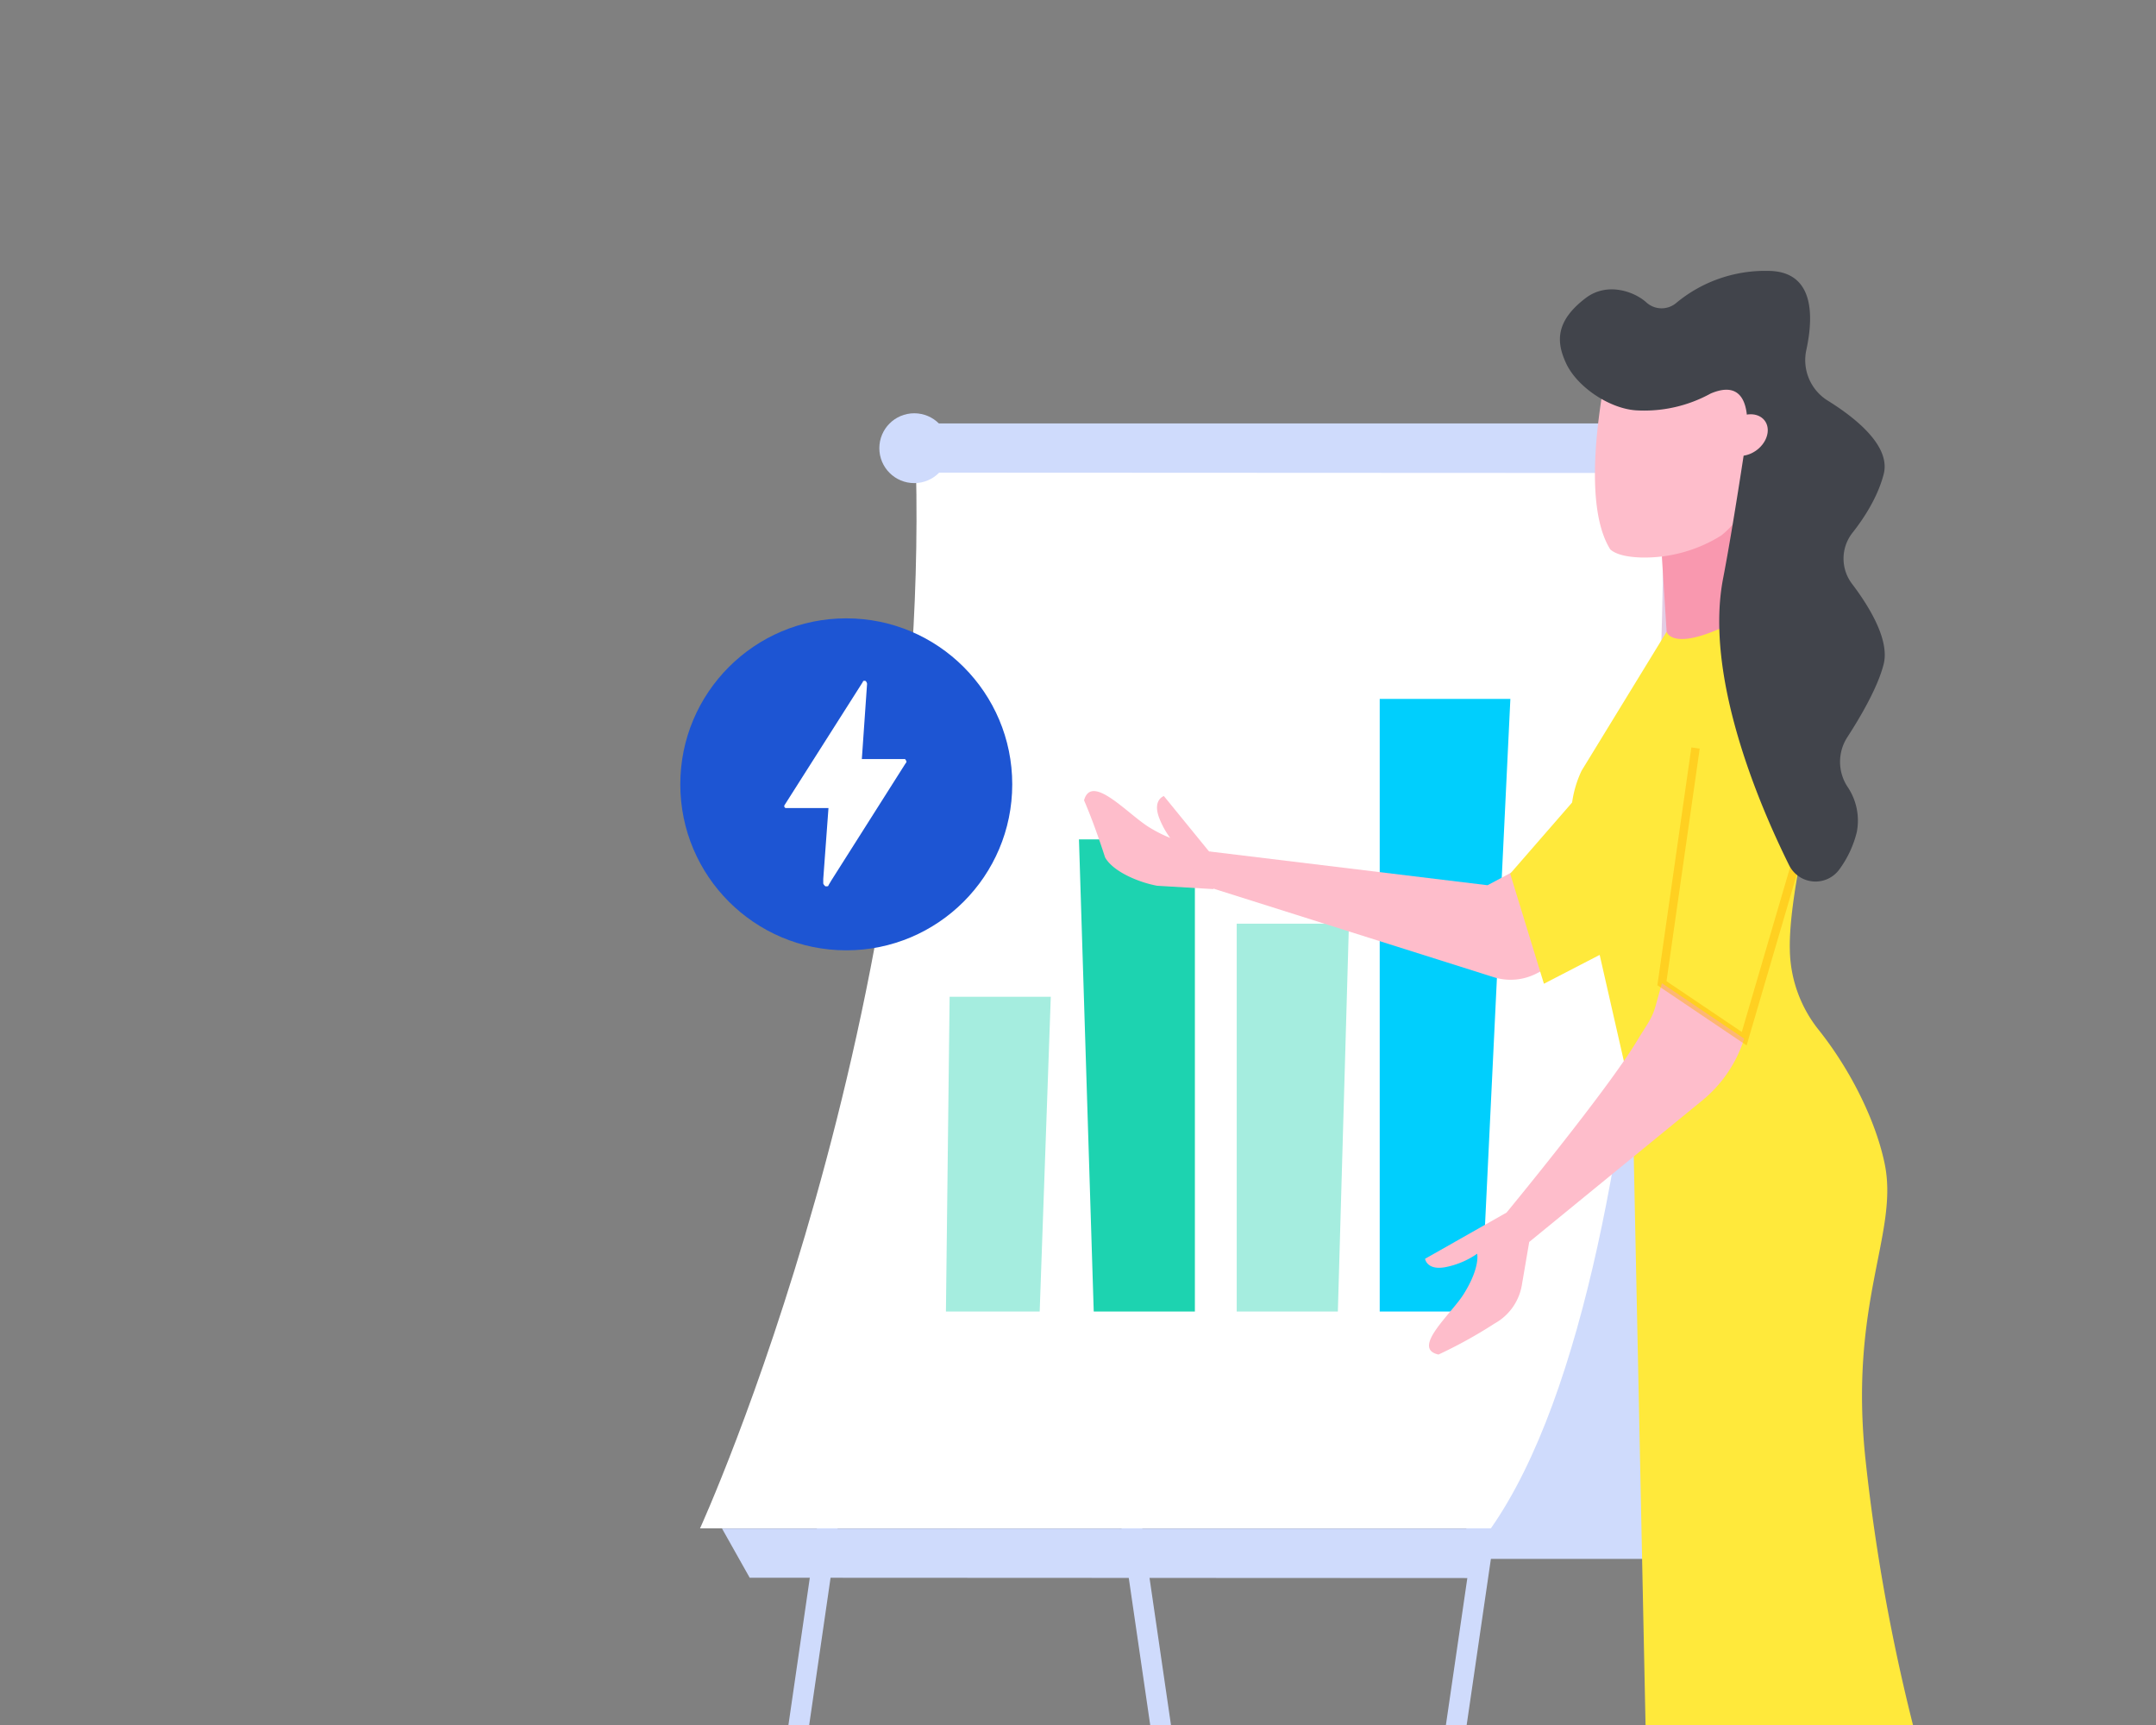 <svg id="Layer_1" data-name="Layer 1" xmlns="http://www.w3.org/2000/svg" xmlns:xlink="http://www.w3.org/1999/xlink" viewBox="0 0 500 400"><rect x="0" y="0" width="500" height="400" fill="#808080" stroke="none"/><defs><style>.cls-1{fill:none;}.cls-2{clip-path:url(#clip-path);}.cls-3{fill:#f998af;}.cls-4{fill:#0f0c26;}.cls-5{fill:#97a2f8;}.cls-6{fill:#febdcb;}.cls-7{fill:#e8edfb;}.cls-8{clip-path:url(#clip-path-2);}.cls-9{fill:#cfdbfc;}.cls-10{fill:#e3cce4;}.cls-11{fill:#fff;}.cls-12{fill:#a5eddf;}.cls-13{fill:#1dd3b0;}.cls-14{fill:#00cffd;}.cls-15{fill:#ffe93b;}.cls-16{opacity:0.44;}.cls-17{fill:#ffb000;}.cls-18{fill:#41444b;}.cls-19{fill:#1d55d3;}</style><clipPath id="clip-path"><rect class="cls-1" x="11" y="-477.171" width="478" height="358"/></clipPath><clipPath id="clip-path-2"><rect class="cls-1" x="10.873" y="42.866" width="478.255" height="358.691"/></clipPath></defs><g id="Groupe_7128" data-name="Groupe 7128"><g id="Groupe_7077" data-name="Groupe 7077"><g class="cls-2"><g id="Groupe_7076" data-name="Groupe 7076"><g id="Groupe_7127" data-name="Groupe 7127"><g id="Groupe_7126" data-name="Groupe 7126"><path id="Tracé_8621" data-name="Tracé 8621" class="cls-3" d="M225.235,42.683q-4.482,17.076-8.961,34.144l-1.787,8.345c-19.117-1.447-47.313-4.379-70.08-6.094,1.388-17.945,3.868-35.637,5.9-53.4,1.358-.245,2.73-.459,4.1-.658,11.426-1.684,23.126-2.519,34.5-.506C196.508,25.874,211.718,33.33,225.235,42.683Z"/><path id="Tracé_8622" data-name="Tracé 8622" class="cls-4" d="M201.559,267.522l1.566,8.307H142.251c.022-2.966-.067-8.212-.216-15.171h53.719A82.768,82.768,0,0,1,201.559,267.522Z"/><path id="Tracé_8623" data-name="Tracé 8623" class="cls-4" d="M355.571,273.118h-72.15c-.483,0-1.448-4.948-2.628-12.46h69.486A20.382,20.382,0,0,1,355.571,273.118Z"/><g id="Groupe_7081" data-name="Groupe 7081"><g id="Groupe_7080" data-name="Groupe 7080"><g id="Groupe_7079" data-name="Groupe 7079"><g id="Groupe_7078" data-name="Groupe 7078"><g id="Groupe_7077-2" data-name="Groupe 7077-2"><g id="Groupe_7076-2" data-name="Groupe 7076-2"><rect id="Rectangle_8876-2" data-name="Rectangle 8876-2" class="cls-5" x="108.148" y="273.422" width="287.921" height="1.878"/></g></g></g></g></g></g><g id="Groupe_7125" data-name="Groupe 7125"><path id="Tracé_8625" data-name="Tracé 8625" class="cls-6" d="M268.571,268.118h-72.15c-.483,0-1.448-4.948-2.628-12.46-3.549-22.508-9.094-68.028-9.711-72.269-7.253-49.841-17.141-89.786-21.929-139.758-.676-7.1-1.106-14.669-1.433-22.494-.8-19.084-1.017-39.647-2.836-58.345-.6-6.179-1.373-12.147-2.4-17.794q-2.349-12.942-4.706-25.889-4.576-25.173-9.154-50.336c-3.882-21.358-15.552-52.53-5.478-73.283,2.168-4.466,6.4-7.928,11.826-10.5.186-.087.371-.175.564-.262,18.173-8.3,49.041-6.995,61.468-.2,21.856,11.955,26.243,49.477,26.213,70.755q-.056,38.277-.208,76.554-.167,48.09-.453,96.191-.59,103.954-1.425,207.918l25.048,16.227a20.642,20.642,0,0,1,9.39,15.943Z"/><path id="Tracé_8626" data-name="Tracé 8626" class="cls-6" d="M169.606-93.465q-.726,5.592-1.67,11.155h-.007c-2.551,15.173-6.185,30.163-10.046,45.1q-1.545,6.006-3.136,12-5.776,22.017-11.559,44.047-2.479,9.429-4.953,18.849-4.482,17.076-8.961,34.144l-1.787,8.345L94.971,232.225a41.082,41.082,0,0,0,5.92,14.026,81.249,81.249,0,0,0,7.862,9.409,81.579,81.579,0,0,1,5.8,6.859l1.567,8.307H55.254c.015-2.963-.07-8.207-.219-15.166-.725-34.277.695-110.128,1.334-159.577.094-7.4.476-14.722,1.038-22,1.388-17.945,3.868-35.637,5.9-53.4q.656-5.74,1.233-11.506c.265-2.534.491-5.069.71-7.61,1.591-18.895,3.049-37.8,4.484-56.706q1.62-21.27,3.237-42.545c2.87-36.863,5.421-94.717,36.55-121.29,15.771-13.466,28.991-8.306,39.021,3.7,11.981,14.354,19.406,38.478,21.153,52.3A273.238,273.238,0,0,1,169.606-93.465Z"/><path id="Tracé_8627" data-name="Tracé 8627" class="cls-7" d="M283.193,55.524a14.901,14.901,0,0,1-.679,3.978c-8.343,25.224-79.635,26.464-101.643,26.705-22.721.25-47.282-.71-65.627-4.664-7.776-1.67-14.437-3.885-19.366-6.778a200.522,200.522,0,0,0-39.358-17.308c-8.5-2.777-25.887-1.217-32.6-5.077-16.848-9.672,5.561-34.811,9.211-48.4.866-3.252,1.74-6.645,2.621-10.108,3.83-15.217,7.636-32.158,11.1-48.538,1.131-5.327,2.223-10.6,3.268-15.731,6.934-33.976,9.695-70.01,19.172-103.557q1.5-5.277,3.221-10.467c4.43-13.268,12.113-27.985,23.969-36.113a41.251,41.251,0,0,1,8.8-4.485c8.526-3.26,17.527-4.594,25.591-10.974l14.921-11.809c9.75-7.713,40.5,4.244,49.77,9.313,41.3,22.612,44.973,87.989,53.108,128.04q8.669,42.609,17.323,85.22,4.329,21.3,8.665,42.609C276.493,26.439,283.771,44.542,283.193,55.524Z"/></g></g></g></g></g></g></g><g id="Groupe_5500" data-name="Groupe 5500"><g id="Groupe_4271" data-name="Groupe 4271"><g class="cls-8"><g id="Groupe_4270" data-name="Groupe 4270"><g id="Groupe_4269" data-name="Groupe 4269"><g id="Groupe_4260" data-name="Groupe 4260"><g id="Groupe_4256" data-name="Groupe 4256"><path id="Tracé_6215" data-name="Tracé 6215" class="cls-9" d="M425.473,536.733h4.817c-8.829-58.733-17.437-117.793-25.77-174.984-5.61-38.5-11.411-78.317-17.241-117.762l-4.713.7c5.829,39.44,11.63,79.251,17.24,117.752C408.1,419.403,416.672,478.224,425.473,536.733Z"/></g><g id="Groupe_4257" data-name="Groupe 4257"><path id="Tracé_6216" data-name="Tracé 6216" class="cls-9" d="M286.935,536.733h4.818c-8.829-58.733-17.437-117.793-25.769-174.984-5.611-38.5-11.412-78.317-17.241-117.762l-4.714.7c5.829,39.44,11.63,79.251,17.24,117.752C269.573,419.403,278.142,478.224,286.935,536.733Z"/></g><path id="Tracé_6217" data-name="Tracé 6217" class="cls-10" d="M425.957,356.774c-40.259-82.832-40.261-244.645-40.261-244.645l-38.145,244.645Z"/><g id="Groupe_4258" data-name="Groupe 4258"><path id="Tracé_6218" data-name="Tracé 6218" class="cls-9" d="M165.734,546.261c14.716-94.874,27.808-186.481,41.648-283.339l4.642-10.548-4.716-.674-4.642,10.548c-13.874,97.092-27,188.906-41.752,284.013Z"/></g><g id="Groupe_4259" data-name="Groupe 4259"><path id="Tracé_6219" data-name="Tracé 6219" class="cls-9" d="M318.551,546.261c8.886-59.09,17.548-118.521,25.933-176.061,5.612-38.521,11.416-78.353,17.248-117.815l-4.713-.7c-5.833,39.467-11.637,79.3-17.25,117.825-8.417,57.764-17.114,117.435-26.036,176.748Z"/></g><path id="Tracé_6220" data-name="Tracé 6220" class="cls-9" d="M403.738,361.476l-28.289-186.11-37.717,172.911,4.934,13.2Z"/><path id="Tracé_6221" data-name="Tracé 6221" class="cls-11" d="M212.231,102.385c37.031-6.231,173.465,3.011,173.465,3.011s3.8,186.431-39.941,249c-44.6.036-183.407,0-183.407,0S217.218,234.452,212.231,102.385Z"/><path id="Tracé_6222" data-name="Tracé 6222" class="cls-9" d="M167.441,354.437l6.421,11.413,170.674.079,2.353-11.492Z"/><path id="Tracé_6223" data-name="Tracé 6223" class="cls-9" d="M212.516,98.184l1.719,11.413,170.674.079.786-11.492Z"/><path id="Tracé_6224" data-name="Tracé 6224" class="cls-9" d="M372.896,103.93a8.1,8.1,0,1,0,8.1-8.1,8.1,8.1,0,0,0-8.1,8.1Z"/><circle id="Ellipse_458" data-name="Ellipse 458" class="cls-9" cx="212.024" cy="103.929" r="8.097"/></g><g id="Groupe_4261" data-name="Groupe 4261"><path id="Tracé_6225" data-name="Tracé 6225" class="cls-12" d="M241.114,304.116h-21.742l.856-72.981h23.459Z"/><path id="Tracé_6226" data-name="Tracé 6226" class="cls-13" d="M277.106,304.116h-23.458l-3.424-109.472h26.882Z"/><path id="Tracé_6227" data-name="Tracé 6227" class="cls-12" d="M310.265,304.116h-23.458v-89.923h26.026Z"/><path id="Tracé_6228" data-name="Tracé 6228" class="cls-14" d="M343.426,304.116h-23.454v-142.05h30.3Z"/></g><g id="Groupe_4262" data-name="Groupe 4262"><path id="Tracé_6230" data-name="Tracé 6230" class="cls-3" d="M445.791,441.766a86.561,86.561,0,0,0-1.176-12.212,75.3,75.3,0,0,0-9.994-25.11c-4.907-1.819-9.6-4.089-14.614-6.071-5.245-2.075-10.914-3.4-17.724-5.029q.37,1.013.756,2.029c29.3,77.318,45.689,112.432,48.244,120.744a9.627,9.627,0,0,1,.612,3.849c-.424,4.013-2.291,12.591-14.039,20.754,12.472,3.109,24.195-19.073,24.195-19.073S446.411,468.375,445.791,441.766Z"/></g><path id="Tracé_6231" data-name="Tracé 6231" class="cls-3" d="M385.405,129.066l1.328,21.012,20.519-4.243-2.465-28.569Z"/><path id="Tracé_6232" data-name="Tracé 6232" class="cls-6" d="M380.672,129.279c-3-.09-5.777-.582-7.231-1.88-8.648-13.782,1.2-50.934,1.2-50.934l31.384,5.627,1,24.9a20.907,20.907,0,0,1-7.841,17.173h0A33.534,33.534,0,0,1,380.672,129.279Z"/><g id="Groupe_4263" data-name="Groupe 4263"><path id="Tracé_6234" data-name="Tracé 6234" class="cls-6" d="M412.789,449.155a86.565,86.565,0,0,0,3.132-11.862c1.878-11.7,2.041-28.093.914-33.395-3.971-3.408-9.171-.787-13.184-4.384-4.2-3.765-9.058-6.974-14.881-10.862,0,.718,0,1.438.006,2.164.677,82.682,3.87,121.3,3.385,129.982-.074,1.327-3.991,18.413-17.842,22,10.622,7.237,26.553-13.823,26.553-13.823S404.144,474.329,412.789,449.155Z"/></g><path id="Tracé_6235" data-name="Tracé 6235" class="cls-15" d="M386.508,146.496l-19.714,32.21a25.22,25.22,0,0,0-1.806,16.414l12.522,54.965a48.221,48.221,0,0,1,1.2,9.713l2.992,144.1h62.941a446.299,446.299,0,0,1-11.98-65.158c-3.993-36.719,7.694-52.692,4.438-68.762-1.919-9.47-7.556-21.46-15.493-31.37a30.487,30.487,0,0,1-6.523-18.359c-.669-27.257,27.875-102.5.631-84.192S386.508,146.496,386.508,146.496Z"/><path id="Tracé_6236" data-name="Tracé 6236" class="cls-6" d="M385.421,228l-1.48,5.284c-.822,2.936-1.866,4.045-4.245,7.98-6.937,11.572-30.312,39.914-30.312,39.914l-18.895,10.714s.389,2.727,4.675,1.948a19.409,19.409,0,0,0,7.4-3.117s.784,3.107-3.117,9.35c-2.913,4.663-12.256,12.609-5.844,14.025a108.093,108.093,0,0,0,13.014-7.2,12.586,12.586,0,0,0,6.315-8.9l1.71-10.006,40.121-32.8a30.363,30.363,0,0,0,9.6-13.941l.133-.4Z"/><path id="Tracé_6237" data-name="Tracé 6237" class="cls-6" d="M276.329,195.286c-.952.063-4.221-.028-9.793-3.433-5-3.057-13.369-12.641-15.134-6.275,2.571,5.919,4.873,13.23,4.873,13.23,1.911,3.4,7.969,5.827,12.07,6.587l12.98.77s4.647-4.7,4.9-4.887l-1.353-2.357A28.376,28.376,0,0,1,276.329,195.286Z"/><g id="Groupe_4264" data-name="Groupe 4264" class="cls-16"><path id="Tracé_6238" data-name="Tracé 6238" class="cls-17" d="M405.06,242.414l-20.694-13.948,7.877-55.15,1.937.277-7.7,53.935,17.46,11.766,12.881-43.909,1.877.55Z"/></g><path id="Tracé_6239" data-name="Tracé 6239" class="cls-18" d="M396.719,91.255a31.977,31.977,0,0,1-16.938,3.917c-6.2-.23-13.972-5.3-16.586-10.929-2.2-4.746-2.686-9.678,4.63-15.194,5.011-3.726,11.239-1.391,13.924,1.024a5.26,5.26,0,0,0,6.974.189,32.239,32.239,0,0,1,21.243-7.447c10.916,0,10.614,10.587,8.954,18.275a11.053,11.053,0,0,0,4.892,11.77c6.48,4.011,14.73,10.553,13.034,17.095-1.364,5.26-4.48,10.094-7.256,13.614a9.671,9.671,0,0,0-.092,11.8c4.027,5.312,8.744,13.03,7.348,18.614-1.322,5.289-5.263,12.075-8.437,16.971a10.519,10.519,0,0,0-.01,11.393,14.007,14.007,0,0,1,2.214,10.594,24.476,24.476,0,0,1-3.983,8.57,6.842,6.842,0,0,1-11.726-.9c-7.149-14.431-19.664-43.967-15.294-66.5,2.192-11.3,5.178-31.23,5.178-31.23S408.015,86.448,396.719,91.255Z"/><path id="Tracé_6240" data-name="Tracé 6240" class="cls-6" d="M380.408,213.266l-24.028,12.45a13.159,13.159,0,0,1-9.726.952l-66.081-20.874v-8.342l64.4,7.818,20.146-10.71Z"/><path id="Tracé_6241" data-name="Tracé 6241" class="cls-15" d="M385.421,210.888l-6.657-41.092-28.536,32.8,7.824,25.517,27.192-14.065C384.428,210.906,385.243,214.043,385.421,210.888Z"/><path id="Tracé_6242" data-name="Tracé 6242" class="cls-6" d="M408.902,97.141c-1.736-1.68-4.986-1.362-7.258.711s-2.707,5.114-.971,6.794,4.985,1.362,7.258-.711S410.638,98.821,408.902,97.141Z"/><path id="Tracé_6243" data-name="Tracé 6243" class="cls-6" d="M273.09,196.303a4.884,4.884,0,0,1-.965.216c.424.729.8,1.475,1.152,2.23,2.4,1.891,4.744,3.86,7.126,5.778.97-1.627,2.337-3.907,2.461-4.053l-12.947-15.882s-2.623.841-1.139,4.935A19.424,19.424,0,0,0,273.09,196.303Z"/></g></g></g></g><circle id="Ellipse_477" data-name="Ellipse 477" class="cls-19" cx="196.259" cy="181.875" r="38.491"/><path id="Tracé_736" data-name="Tracé 736" class="cls-11" d="M210.031,176.25c0-.242-.242-.242-.484-.242h-9.676l1.209-17.416c0-.242-.242-.726-.484-.726s-.484,0-.484.242l-18.14,28.543a.464.464,0,0,0,.242.726h9.918l-1.21,16.449v.968c0,.242.242.484.484.726h.242c.242,0,.484,0,.484-.242l.725-1.212,17.174-27.09a.454.454,0,0,0,0-.726Z"/></g></svg>